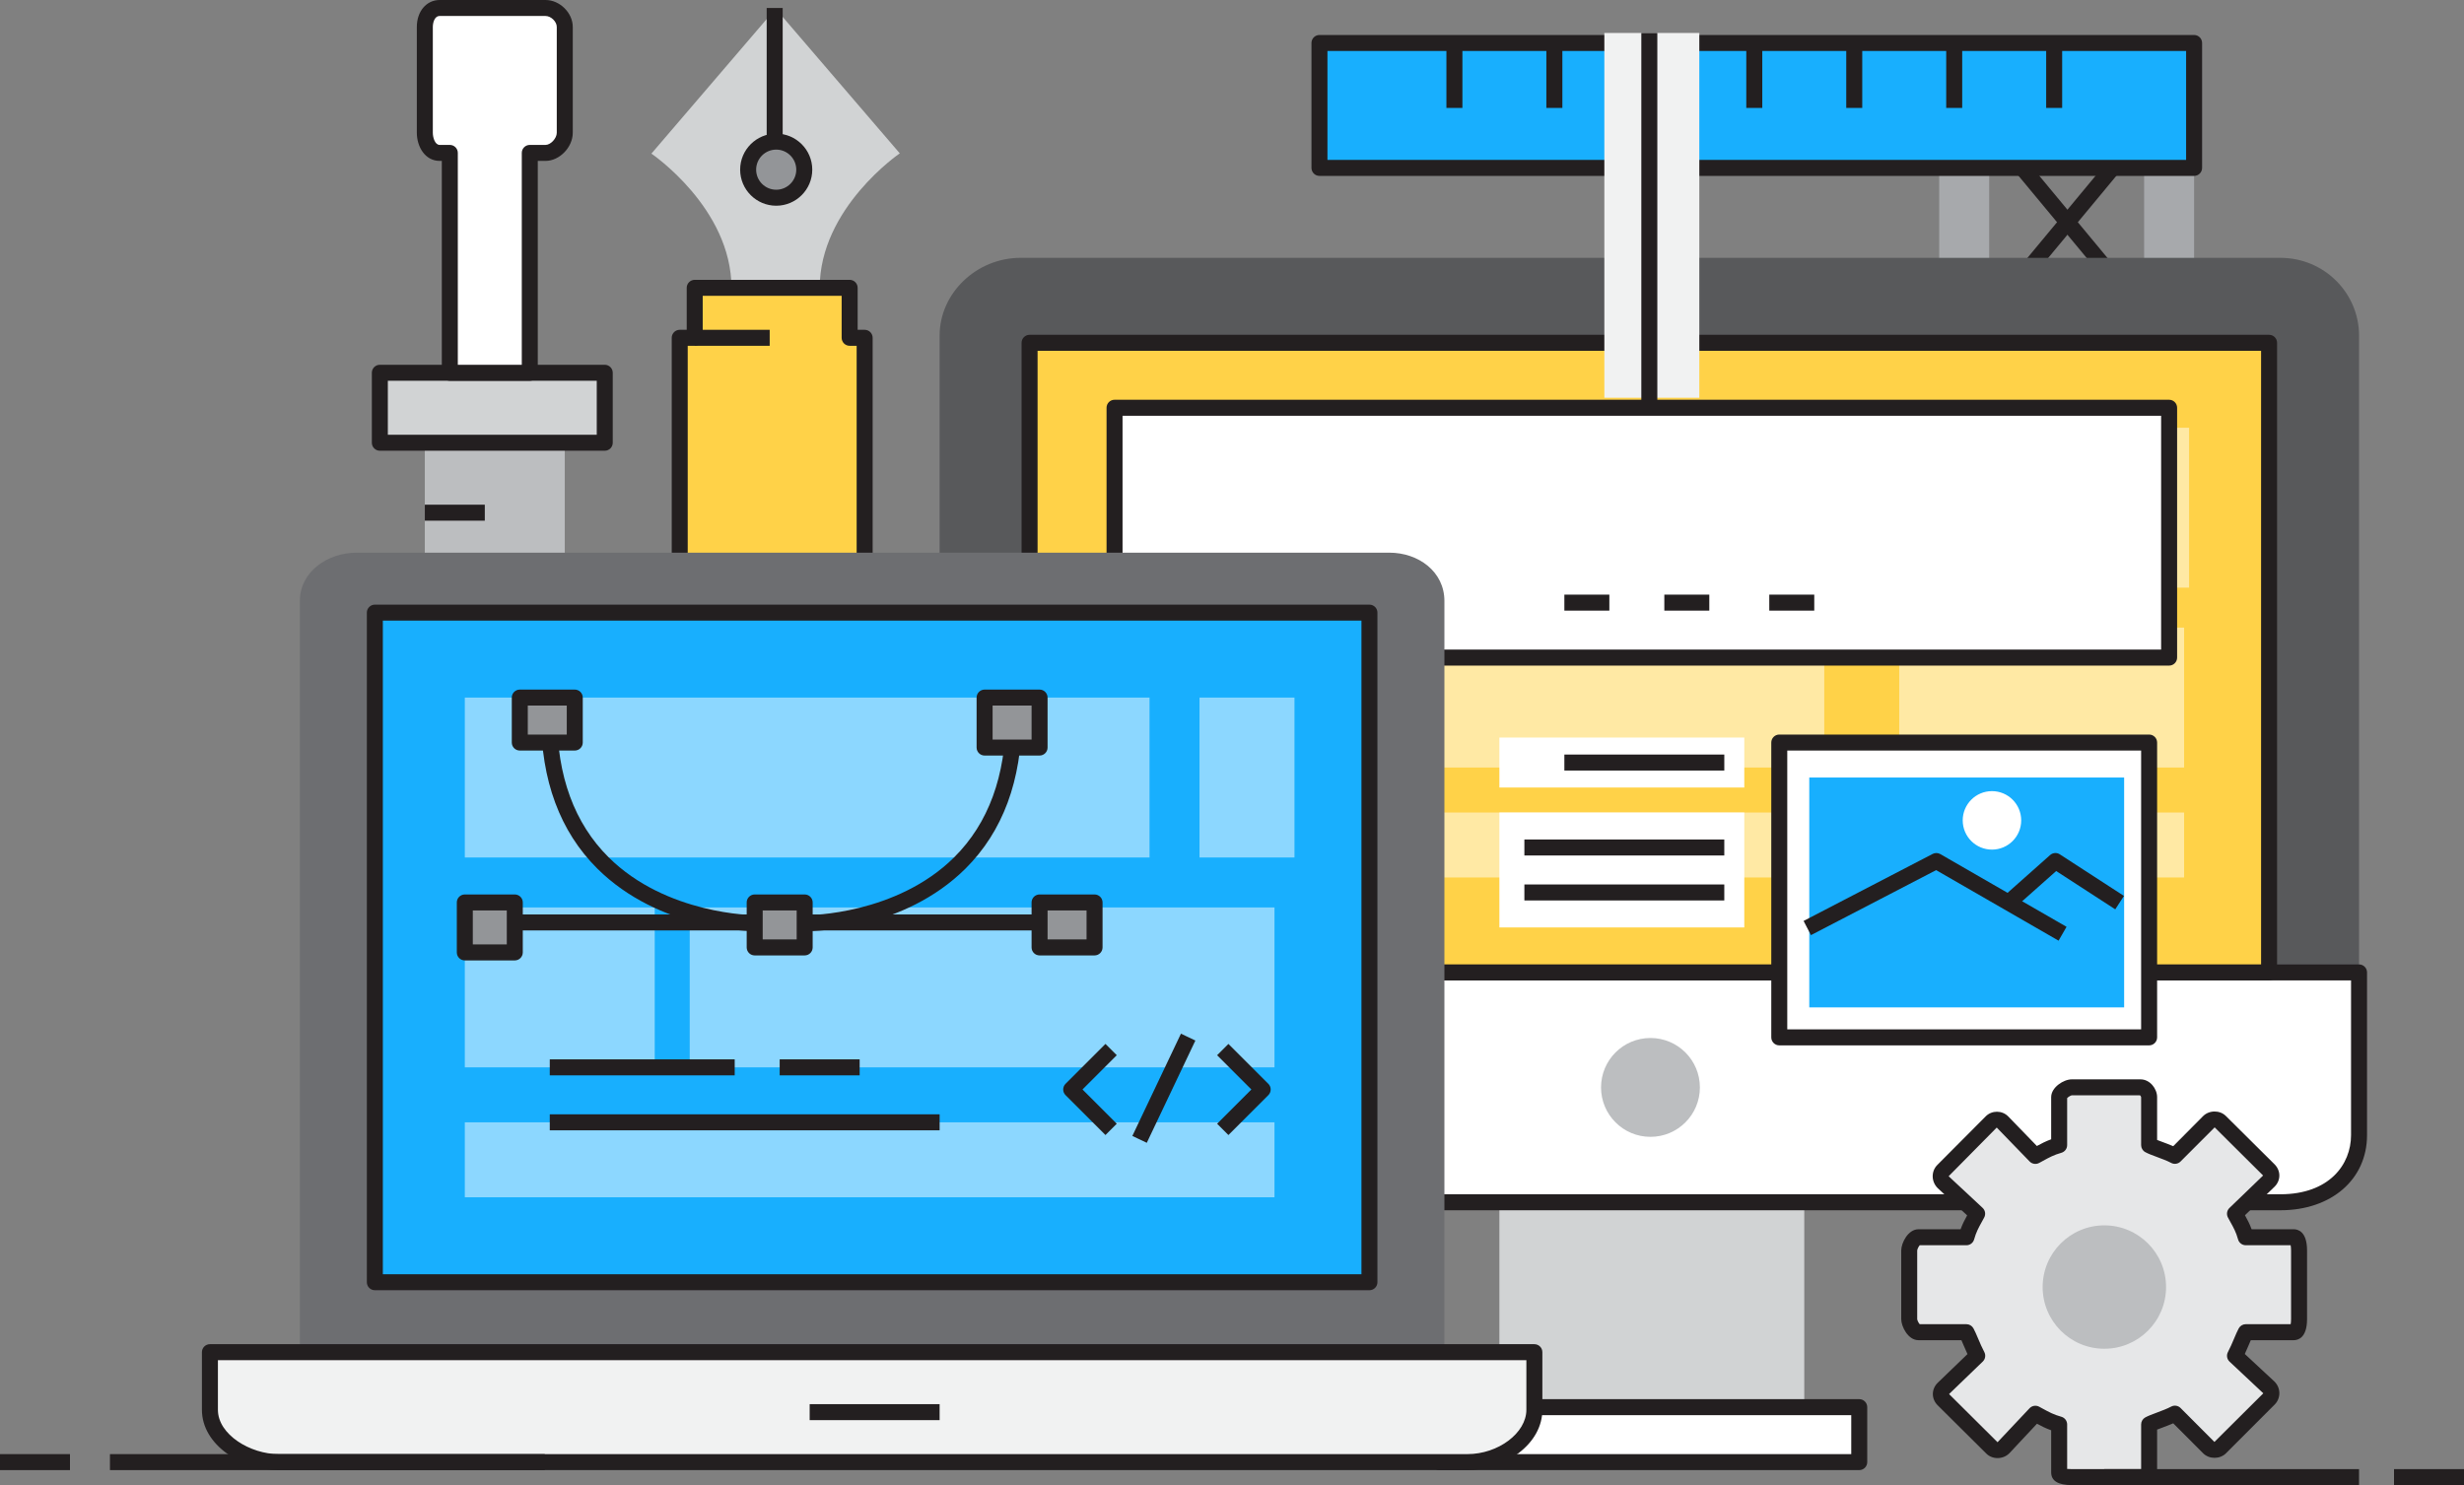 <?xml version="1.0" encoding="utf-8"?>

<!DOCTYPE svg PUBLIC "-//W3C//DTD SVG 1.1//EN" "http://www.w3.org/Graphics/SVG/1.1/DTD/svg11.dtd">
<svg version="1.1" xmlns="http://www.w3.org/2000/svg" xmlns:xlink="http://www.w3.org/1999/xlink" x="0px" y="0px"
	 width="547.778px" height="330.223px" viewBox="0 0 547.778 330.223" enable-background="new 0 0 547.778 330.223"
	 xml:space="preserve">
<rect x="0" y="0" width="547.778" height="330.223" fill="#808080" stroke="none"/>
<g id="Layer_2">
</g>
<g id="banner">
	<g>
		<g>
			<rect x="476.667" y="28.445" fill="#A7A9AC" width="11.111" height="41.111"/>
			<rect x="431.111" y="28.445" fill="#A7A9AC" width="11.111" height="41.111"/>
			<g>
				<line fill="#BCBEC0" x1="442.222" y1="28.431" x2="476.667" y2="69.94"/>
				
					<rect x="432.475" y="47.407" transform="matrix(0.639 0.77 -0.77 0.639 203.902 -335.791)" fill="#231F20" width="53.939" height="3.556"/>
			</g>
			<g>
				<line fill="#BCBEC0" x1="442.222" y1="69.94" x2="476.667" y2="28.431"/>
				
					<rect x="457.667" y="22.216" transform="matrix(0.77 0.639 -0.639 0.77 137.277 -282.05)" fill="#231F20" width="3.556" height="53.939"/>
			</g>
		</g>
		<g>
			<g>
				<g>
					<rect x="94.444" y="98.445" fill="#BCBEC0" width="31.111" height="52.222"/>
					<g>
						<rect x="84.444" y="82.889" fill="#D1D3D4" width="50" height="15.556"/>
						<path fill="#231F20" d="M134.444,100.223h-50c-0.982,0-1.778-0.796-1.778-1.778V82.889c0-0.982,0.796-1.778,1.778-1.778h50
							c0.982,0,1.778,0.796,1.778,1.778v15.556C136.222,99.427,135.426,100.223,134.444,100.223z M86.222,96.667h46.444v-12H86.222
							V96.667z"/>
					</g>
				</g>
				<g>
					<rect x="94.444" y="112.222" fill="#231F20" width="13.333" height="3.556"/>
				</g>
				<g>
					<rect x="94.444" y="126.667" fill="#231F20" width="13.333" height="3.556"/>
				</g>
			</g>
			<g>
				<g>
					<path fill="#FFFFFF" d="M117.778,34h3.503c2.169,0,4.274-2.312,4.274-4.475V5.988c0-2.169-2.105-4.21-4.274-4.21H97.75
						c-2.167,0-3.306,2.041-3.306,4.21v23.537c0,2.163,1.14,4.475,3.306,4.475H100v48.889h17.778V34z"/>
					<path fill="#231F20" d="M117.778,84.667H100c-0.982,0-1.778-0.796-1.778-1.778V35.778H97.75c-3.302,0-5.084-3.221-5.084-6.252
						V5.988C92.667,2.519,94.805,0,97.75,0h23.531c3.167,0,6.052,2.854,6.052,5.988v23.537c0,3.214-2.941,6.252-6.052,6.252h-1.726
						v47.111C119.556,83.871,118.76,84.667,117.778,84.667z M101.778,81.111H116V34c0-0.982,0.796-1.778,1.778-1.778h3.503
						c1.143,0,2.497-1.461,2.497-2.697V5.988c0-1.183-1.283-2.433-2.497-2.433H97.75c-1.208,0-1.528,1.591-1.528,2.433v23.537
						c0,1.088,0.486,2.697,1.528,2.697H100c0.982,0,1.778,0.796,1.778,1.778V81.111z"/>
				</g>
			</g>
		</g>
		<g>
			<path fill="#D1D3D4" d="M172.424,64h9.808c0-17.777,17.801-29.902,17.801-29.902L172.424,1.932l-27.61,32.227
				c0,0,17.8,12.064,17.8,29.841H172.424z"/>
			<g>
				<rect x="170.444" y="1.778" fill="#231F20" width="3.556" height="28.889"/>
			</g>
			<g>
				<circle fill="#939598" cx="172.56" cy="37.728" r="6.238"/>
				<path fill="#231F20" d="M172.56,45.744c-4.42,0-8.016-3.596-8.016-8.016s3.596-8.016,8.016-8.016s8.016,3.596,8.016,8.016
					S176.979,45.744,172.56,45.744z M172.56,33.267c-2.459,0-4.46,2.001-4.46,4.46c0,2.459,2,4.46,4.46,4.46s4.46-2.001,4.46-4.46
					C177.02,35.268,175.019,33.267,172.56,33.267z"/>
			</g>
			<g>
				<g>
					<rect x="151.111" y="177.333" fill="#F1F2F2" width="41.111" height="14.444"/>
					<path fill="#231F20" d="M192.222,193.556h-41.111c-0.982,0-1.778-0.796-1.778-1.778v-14.444c0-0.982,0.796-1.778,1.778-1.778
						h41.111c0.982,0,1.778,0.796,1.778,1.778v14.444C194,192.76,193.204,193.556,192.222,193.556z M152.889,190h37.555v-10.889
						h-37.555V190z"/>
				</g>
				<g>
					<polygon fill="#FFD248" points="192.222,75.111 188.889,75.111 188.889,64 154.444,64 154.444,75.111 151.111,75.111 
						151.111,177.333 192.222,177.333 					"/>
					<path fill="#231F20" d="M192.222,179.111h-41.111c-0.982,0-1.778-0.796-1.778-1.778V75.111c0-0.982,0.796-1.778,1.778-1.778
						h1.556V64c0-0.982,0.796-1.778,1.778-1.778h34.444c0.982,0,1.778,0.796,1.778,1.778v9.333h1.556
						c0.982,0,1.778,0.796,1.778,1.778v102.222C194,178.315,193.204,179.111,192.222,179.111z M152.889,175.556h37.555V76.889
						h-1.556c-0.982,0-1.778-0.796-1.778-1.778v-9.333h-30.889v9.333c0,0.982-0.796,1.778-1.778,1.778h-1.555V175.556z"/>
				</g>
			</g>
			<g>
				<rect x="154.444" y="73.333" fill="#231F20" width="16.667" height="3.556"/>
			</g>
		</g>
		<g>
			<rect x="333.333" y="267.333" fill="#D1D3D4" width="67.777" height="45.556"/>
			<g>
				<path fill="#58595B" d="M524.445,74.613c0-9.404-7.679-17.28-17.496-17.28H226.882c-9.817,0-17.994,7.875-17.994,17.28v141.609
					h315.556V74.613z"/>
				<g>
					<path fill="#FFFFFF" d="M208.889,216.223v36.187c0,9.406,8.176,14.924,17.994,14.924h280.066
						c9.817,0,17.496-5.518,17.496-14.924v-36.187H208.889z"/>
					<path fill="#231F20" d="M506.949,269.111H226.882c-11.641,0-19.771-6.868-19.771-16.702v-36.187
						c0-0.982,0.796-1.778,1.778-1.778h315.556c0.981,0,1.777,0.796,1.777,1.778v36.187
						C526.222,262.244,518.296,269.111,506.949,269.111z M210.667,218v34.409c0,6.331,5.075,13.146,16.216,13.146h280.066
						c10.858,0,15.718-6.603,15.718-13.146V218H210.667z"/>
				</g>
			</g>
			<path fill="#BCBEC0" d="M377.908,241.796c0,6.067-4.92,10.989-10.99,10.989c-6.071,0-10.987-4.922-10.987-10.989
				c0-6.072,4.916-10.991,10.987-10.991C372.988,230.806,377.908,235.725,377.908,241.796z"/>
			<g>
				<rect x="320" y="312.889" fill="#FFFFFF" width="93.334" height="12.222"/>
				<path fill="#231F20" d="M413.333,326.889H320c-0.981,0-1.777-0.796-1.777-1.778v-12.222c0-0.982,0.796-1.778,1.777-1.778h93.334
					c0.981,0,1.777,0.796,1.777,1.778v12.222C415.111,326.093,414.315,326.889,413.333,326.889z M321.777,323.333h89.779v-8.667
					h-89.779V323.333z"/>
			</g>
			<g>
				<rect x="228.889" y="76.223" fill="#FFD248" width="275.556" height="140"/>
				<path fill="#231F20" d="M504.445,218H228.889c-0.982,0-1.778-0.796-1.778-1.778v-140c0-0.982,0.796-1.778,1.778-1.778h275.556
					c0.981,0,1.777,0.796,1.777,1.778v140C506.222,217.205,505.426,218,504.445,218z M230.667,214.444h272.001V78H230.667V214.444z"
					/>
			</g>
			<g opacity="0.5">
				<rect x="247.778" y="95.111" fill="#FFFFFF" width="238.889" height="35.556"/>
				<rect x="247.778" y="139.556" fill="#FFFFFF" width="157.777" height="31.111"/>
				<rect x="422.222" y="139.556" fill="#FFFFFF" width="63.333" height="31.111"/>
				<rect x="247.778" y="180.667" fill="#FFFFFF" width="237.777" height="14.444"/>
			</g>
		</g>
		<g>
			<rect x="247.778" y="90.667" fill="#FFFFFF" width="234.444" height="55.556"/>
			<path fill="#231F20" d="M482.222,148H247.778c-0.982,0-1.778-0.796-1.778-1.778V90.667c0-0.982,0.795-1.778,1.778-1.778h234.444
				c0.982,0,1.777,0.796,1.777,1.778v55.556C484,147.205,483.205,148,482.222,148z M249.556,144.444h230.889v-52H249.556V144.444z"
				/>
		</g>
		<g>
			<path fill="#6D6E71" d="M321.111,133.636c0-6.506-5.743-10.747-12.254-10.747H79.302c-6.51,0-12.636,4.24-12.636,10.747v167.031
				h254.444V133.636z"/>
			<g>
				<path fill="#F1F2F2" d="M46.667,300.667v12.807c0,6.5,7.78,11.637,15.273,11.637h264.278c7.499,0,14.893-5.137,14.893-11.637
					v-12.807H46.667z"/>
				<path fill="#231F20" d="M326.218,326.889H61.94c-8.064,0-17.051-5.509-17.051-13.415v-12.807c0-0.982,0.796-1.778,1.778-1.778
					h294.444c0.982,0,1.777,0.796,1.777,1.778v12.807c0,3.647-1.896,7.083-5.343,9.677
					C334.389,325.526,330.26,326.889,326.218,326.889z M48.444,302.445v11.029c0,5.553,7.255,9.859,13.496,9.859h264.278
					c6.864,0,13.115-4.7,13.115-9.859v-11.029H48.444z"/>
			</g>
			<g>
				<rect x="83.333" y="136.223" fill="#18AFFE" width="221.111" height="148.889"/>
				<path fill="#231F20" d="M304.445,286.889H83.333c-0.982,0-1.778-0.796-1.778-1.778V136.223c0-0.982,0.796-1.778,1.778-1.778
					h221.111c0.981,0,1.776,0.796,1.776,1.778v148.889C306.221,286.093,305.426,286.889,304.445,286.889z M85.111,283.333h217.556
					V138H85.111V283.333z"/>
			</g>
			<g>
				<rect x="180" y="312.222" fill="#231F20" width="28.889" height="3.556"/>
			</g>
			<g opacity="0.5">
				<rect x="266.667" y="155.111" fill="#FFFFFF" width="21.111" height="35.556"/>
				<rect x="103.333" y="155.111" fill="#FFFFFF" width="152.222" height="35.556"/>
				<rect x="103.333" y="201.778" fill="#FFFFFF" width="42.222" height="35.556"/>
				<rect x="153.333" y="201.778" fill="#FFFFFF" width="130" height="35.556"/>
				<rect x="103.333" y="249.556" fill="#FFFFFF" width="180" height="16.667"/>
			</g>
		</g>
		<g>
			<g>
				<g>
					<path fill="#231F20" d="M245.757,252.384l-8.876-8.874c-0.333-0.333-0.521-0.786-0.521-1.257c0-0.471,0.188-0.924,0.521-1.257
						l8.876-8.875l2.514,2.514l-7.619,7.617l7.619,7.617L245.757,252.384z"/>
				</g>
				<g>
					<path fill="#231F20" d="M273.093,252.384l-2.514-2.514l7.619-7.617l-7.619-7.617l2.514-2.514l8.876,8.875
						c0.333,0.333,0.521,0.786,0.521,1.257c0,0.472-0.188,0.924-0.521,1.257L273.093,252.384z"/>
				</g>
				<g>
					
						<rect x="256.884" y="229.523" transform="matrix(0.903 0.429 -0.429 0.903 129.038 -87.617)" fill="#231F20" width="3.555" height="25.184"/>
				</g>
			</g>
		</g>
		<g>
			<g>
				<rect x="114.444" y="203.333" fill="#231F20" width="116.667" height="3.556"/>
			</g>
			<g>
				<rect x="167.778" y="200.667" fill="#939598" width="11.111" height="10"/>
				<path fill="#231F20" d="M178.889,212.445h-11.111c-0.982,0-1.778-0.796-1.778-1.778v-10c0-0.982,0.796-1.778,1.778-1.778h11.111
					c0.982,0,1.778,0.796,1.778,1.778v10C180.667,211.649,179.871,212.445,178.889,212.445z M169.556,208.889h7.555v-6.444h-7.555
					V208.889z"/>
			</g>
			<g>
				<rect x="103.333" y="200.667" fill="#939598" width="11.111" height="11.111"/>
				<path fill="#231F20" d="M114.444,213.556h-11.111c-0.982,0-1.778-0.796-1.778-1.778v-11.111c0-0.982,0.796-1.778,1.778-1.778
					h11.111c0.982,0,1.778,0.796,1.778,1.778v11.111C116.222,212.76,115.426,213.556,114.444,213.556z M105.111,210h7.555v-7.555
					h-7.555V210z"/>
			</g>
			<g>
				<rect x="231.111" y="200.667" fill="#939598" width="12.223" height="10"/>
				<path fill="#231F20" d="M243.333,212.445h-12.223c-0.982,0-1.778-0.796-1.778-1.778v-10c0-0.982,0.796-1.778,1.778-1.778h12.223
					c0.982,0,1.778,0.796,1.778,1.778v10C245.111,211.649,244.315,212.445,243.333,212.445z M232.889,208.889h8.666v-6.444h-8.666
					V208.889z"/>
			</g>
			<g>
				<path fill="#231F20" d="M179.504,207.054c-0.026,0-0.046,0-0.061,0l0.021-3.556c0.001,0,0.002,0,0.004,0
					c0.383,0,19.848-0.121,32.684-12.898c7.593-7.559,11.443-18.071,11.443-31.244h3.556c0,14.167-4.21,25.535-12.515,33.787
					C200.906,206.789,180.997,207.054,179.504,207.054z"/>
			</g>
			<g>
				<path fill="#231F20" d="M167.927,207.054c-1.491,0-21.4-0.265-35.132-13.911c-8.304-8.252-12.515-19.62-12.515-33.787h3.556
					c0,13.186,3.857,23.705,11.465,31.266c12.83,12.75,32.165,12.877,32.657,12.877c0.004,0,0.006,0,0.008,0l0.022,3.556
					C167.974,207.054,167.954,207.054,167.927,207.054z"/>
			</g>
			<g>
				<rect x="218.889" y="155.111" fill="#939598" width="12.222" height="11.111"/>
				<path fill="#231F20" d="M231.111,168h-12.222c-0.982,0-1.778-0.796-1.778-1.778v-11.111c0-0.982,0.796-1.778,1.778-1.778h12.222
					c0.982,0,1.778,0.796,1.778,1.778v11.111C232.889,167.205,232.093,168,231.111,168z M220.667,164.444h8.667v-7.555h-8.667
					V164.444z"/>
			</g>
			<g>
				<rect x="115.556" y="155.111" fill="#939598" width="12.222" height="10"/>
				<path fill="#231F20" d="M127.778,166.889h-12.222c-0.982,0-1.778-0.796-1.778-1.778v-10c0-0.982,0.795-1.778,1.778-1.778h12.222
					c0.982,0,1.778,0.796,1.778,1.778v10C129.556,166.093,128.76,166.889,127.778,166.889z M117.333,163.333H126v-6.444h-8.667
					V163.333z"/>
			</g>
		</g>
		<g>
			<rect x="122.222" y="235.556" fill="#231F20" width="41.111" height="3.556"/>
		</g>
		<g>
			<rect x="173.333" y="235.556" fill="#231F20" width="17.777" height="3.556"/>
		</g>
		<g>
			<rect x="122.222" y="247.778" fill="#231F20" width="86.667" height="3.556"/>
		</g>
		<g>
			<rect x="347.778" y="132.222" fill="#231F20" width="10" height="3.556"/>
		</g>
		<g>
			<rect x="370" y="132.222" fill="#231F20" width="10" height="3.556"/>
		</g>
		<g>
			<rect x="393.333" y="132.222" fill="#231F20" width="10" height="3.556"/>
		</g>
		<g>
			<g>
				<rect x="395.555" y="165.111" fill="#FFFFFF" width="82.223" height="65.556"/>
				<path fill="#231F20" d="M477.778,232.445h-82.223c-0.981,0-1.777-0.796-1.777-1.778v-65.556c0-0.982,0.796-1.778,1.777-1.778
					h82.223c0.981,0,1.777,0.796,1.777,1.778v65.556C479.555,231.649,478.759,232.445,477.778,232.445z M397.333,228.889H476v-62
					h-78.668V228.889z"/>
			</g>
			<rect x="402.222" y="172.889" fill="#18AFFE" width="70" height="51.111"/>
			<g>
				<path fill="#231F20" d="M457.646,209.163l-27.22-15.683l-27.827,14.452l-1.639-3.156l28.691-14.9
					c0.538-0.279,1.181-0.266,1.707,0.038l28.062,16.168L457.646,209.163z"/>
			</g>
			<g>
				<path fill="#231F20" d="M470.249,202.197l-13.132-8.516l-9.407,8.354l-2.361-2.658l10.42-9.252
					c0.599-0.531,1.48-0.597,2.147-0.163l14.267,9.252L470.249,202.197z"/>
			</g>
			<circle fill="#FFFFFF" cx="442.838" cy="182.415" r="6.502"/>
		</g>
		<rect x="333.333" y="164" fill="#FFFFFF" width="54.444" height="11.111"/>
		<rect x="333.333" y="180.667" fill="#FFFFFF" width="54.444" height="25.556"/>
		<g>
			<rect x="347.778" y="167.778" fill="#231F20" width="35.556" height="3.556"/>
		</g>
		<g>
			<rect x="338.889" y="186.667" fill="#231F20" width="44.444" height="3.556"/>
		</g>
		<g>
			<rect x="338.889" y="196.667" fill="#231F20" width="44.444" height="3.556"/>
		</g>
		<g>
			<g>
				<path fill="#E6E7E8" d="M477.778,327.402v-10.669c1.111-0.614,3.904-1.418,5.733-2.394l7.522,7.544
					c0.718,0.717,1.872,0.717,2.584,0l10.804-10.814c0.713-0.714,0.709-1.874-0.008-2.585l-7.544-7.016
					c0.977-1.83,1.78-4.134,2.394-5.245h10.672c1.01,0,1.176-1.884,1.176-2.899v-15.286c0-1.013-0.166-2.926-1.176-2.926h-10.672
					c-0.613-2.222-1.417-3.403-2.394-5.23l7.544-7.274c0.716-0.715,0.716-1.733,0-2.453l-10.814-10.738
					c-0.713-0.721-1.87-0.687-2.585,0.033l-7.503,7.56c-1.829-0.976-4.622-1.761-5.733-2.384v-10.667c0-1.009-0.905-2.18-1.919-2.18
					h-15.291c-1.009,0-2.79,1.171-2.79,2.18v10.667c-2.223,0.623-3.47,1.427-5.289,2.401l-7.311-7.542
					c-0.713-0.721-1.757-0.721-2.471,0l-10.757,10.806c-0.714,0.719-0.684,1.876,0.033,2.592l7.564,6.999
					c-0.976,1.827-1.771,3.008-2.385,5.23h-10.665c-1.014,0-2.054,1.913-2.054,2.926v15.286c0,1.016,1.04,2.899,2.054,2.899h10.665
					c0.614,1.111,1.425,3.416,2.403,5.245l-7.556,7.285c-0.715,0.708-0.715,1.736,0,2.452l10.817,10.744
					c0.713,0.717,1.877,0.687,2.588-0.033l7.072-7.561c1.819,0.977,3.066,1.763,5.289,2.377v10.669c0,1.013,1.781,1.043,2.79,1.043
					h15.291C476.873,328.445,477.778,328.415,477.778,327.402z"/>
				<path fill="#231F20" d="M475.859,330.223h-15.291c-3.031,0-4.567-0.949-4.567-2.821v-9.366c-1.209-0.431-2.156-0.92-3.153-1.462
					l-6.132,6.556c-1.422,1.441-3.798,1.43-5.147,0.073l-10.81-10.736c-0.688-0.689-1.063-1.575-1.062-2.5
					c0.004-0.92,0.38-1.8,1.063-2.477l6.636-6.398c-0.328-0.702-0.63-1.411-0.907-2.065c-0.153-0.36-0.303-0.711-0.441-1.026h-9.549
					c-2.34,0-3.831-3.072-3.831-4.677v-15.286c0-1.615,1.491-4.704,3.831-4.704h9.366c0.437-1.203,0.936-2.139,1.458-3.089
					l-6.547-6.057c-1.461-1.459-1.478-3.748-0.087-5.149l10.759-10.808c1.355-1.37,3.632-1.374,4.994,0.003l6.383,6.585
					c0.979-0.534,1.947-1.044,3.176-1.489v-9.371c0-2.185,2.764-3.958,4.567-3.958h15.291c2.116,0,3.696,2.09,3.696,3.958v9.519
					c0.358,0.141,0.766,0.292,1.166,0.44c0.775,0.288,1.618,0.6,2.416,0.946l6.615-6.666c1.372-1.383,3.752-1.401,5.11-0.032
					l10.804,10.727c1.417,1.428,1.416,3.562,0.005,4.972l-6.59,6.354c0.531,0.959,1.039,1.901,1.48,3.115h9.373
					c0.889,0,2.953,0.458,2.953,4.704v15.286c0,4.221-2.064,4.677-2.953,4.677h-9.553c-0.14,0.314-0.287,0.665-0.438,1.023
					c-0.275,0.648-0.571,1.35-0.894,2.044l6.574,6.114c0.728,0.722,1.104,1.627,1.107,2.593c0.001,0.964-0.372,1.87-1.053,2.551
					l-10.804,10.814c-1.349,1.36-3.729,1.369-5.099,0l-6.637-6.655c-0.807,0.352-1.66,0.671-2.444,0.965
					c-0.393,0.146-0.789,0.294-1.141,0.433v9.519C479.555,329.273,478.312,330.223,475.859,330.223z M459.555,326.629
					c0.229,0.022,0.555,0.038,1.013,0.038h15.291c0.038,0,0.087,0,0.142,0v-9.935c0-0.647,0.352-1.243,0.917-1.556
					c0.617-0.341,1.505-0.672,2.532-1.057c1.091-0.408,2.326-0.87,3.225-1.349c0.692-0.37,1.543-0.241,2.096,0.313l7.522,7.544
					l10.871-10.815l-7.505-7.043c-0.591-0.549-0.737-1.427-0.357-2.139c0.493-0.923,0.957-2.022,1.367-2.991
					c0.384-0.906,0.713-1.688,1.038-2.276c0.313-0.567,0.909-0.919,1.557-0.919h9.979c0.049-0.261,0.091-0.64,0.091-1.121v-15.286
					c0-0.495-0.044-0.882-0.096-1.148h-9.975c-0.8,0-1.501-0.534-1.714-1.305c-0.437-1.585-0.987-2.578-1.684-3.834
					c-0.181-0.327-0.369-0.667-0.564-1.03c-0.374-0.702-0.238-1.566,0.335-2.118l7.485-7.219l-10.774-10.706l-7.574,7.584
					c-0.553,0.557-1.405,0.688-2.099,0.316c-0.886-0.473-2.11-0.926-3.188-1.327c-1.045-0.388-1.948-0.723-2.577-1.075
					c-0.562-0.314-0.908-0.907-0.908-1.551v-10.667c-0.006-0.11-0.134-0.32-0.239-0.402h-15.193
					c-0.243,0.031-0.799,0.373-1.013,0.62v10.449c0,0.797-0.53,1.497-1.298,1.712c-1.656,0.464-2.711,1.043-4.045,1.776l-0.884,0.48
					c-0.701,0.375-1.565,0.24-2.115-0.329l-7.312-7.542l-10.691,10.823l7.546,7.032c0.593,0.548,0.741,1.429,0.36,2.142
					c-0.189,0.354-0.371,0.686-0.547,1.004c-0.699,1.265-1.251,2.264-1.693,3.863c-0.212,0.771-0.913,1.304-1.713,1.304h-10.382
					c-0.241,0.263-0.543,0.869-0.56,1.157v15.277c0.016,0.275,0.315,0.866,0.552,1.121h10.39c0.646,0,1.242,0.352,1.556,0.918
					c0.324,0.588,0.657,1.369,1.042,2.274c0.411,0.97,0.879,2.069,1.374,2.993c0.374,0.702,0.238,1.566-0.335,2.119l-7.496,7.229
					l10.777,10.711l7.108-7.547c0.553-0.588,1.432-0.733,2.14-0.352l0.786,0.427c1.417,0.774,2.44,1.334,4.135,1.803
					c0.771,0.213,1.305,0.914,1.305,1.713V326.629z"/>
			</g>
			<path fill="#BCBEC0" d="M467.821,299.905c-7.573,0-13.715-6.146-13.715-13.719c0-7.575,6.142-13.718,13.715-13.718
				c7.579,0,13.721,6.144,13.721,13.718C481.542,293.759,475.4,299.905,467.821,299.905z"/>
		</g>
		<g>
			<g>
				<polygon fill="#18AFFE" points="487.778,37.333 293.333,37.333 293.333,9.556 390.555,9.556 487.778,9.556 				"/>
				<path fill="#231F20" d="M487.778,39.111H293.333c-0.982,0-1.777-0.796-1.777-1.778V9.556c0-0.982,0.795-1.778,1.777-1.778
					h194.444c0.981,0,1.777,0.796,1.777,1.778v27.778C489.555,38.315,488.759,39.111,487.778,39.111z M295.111,35.556H486V11.333
					h-190.89V35.556z"/>
			</g>
			<g>
				<line fill="#BCBEC0" x1="390" y1="24" x2="390" y2="9.556"/>
				<rect x="388.222" y="9.556" fill="#231F20" width="3.555" height="14.444"/>
			</g>
			<g>
				<line fill="#BCBEC0" x1="412.222" y1="24" x2="412.222" y2="9.556"/>
				<rect x="410.445" y="9.556" fill="#231F20" width="3.555" height="14.444"/>
			</g>
			<g>
				<line fill="#BCBEC0" x1="434.445" y1="24" x2="434.445" y2="9.556"/>
				<rect x="432.667" y="9.556" fill="#231F20" width="3.555" height="14.444"/>
			</g>
			<g>
				<line fill="#BCBEC0" x1="456.667" y1="24" x2="456.667" y2="9.556"/>
				<rect x="454.889" y="9.556" fill="#231F20" width="3.555" height="14.444"/>
			</g>
			<g>
				<line fill="#BCBEC0" x1="367.778" y1="24" x2="367.778" y2="9.556"/>
				<rect x="366" y="9.556" fill="#231F20" width="3.555" height="14.444"/>
			</g>
			<g>
				<line fill="#BCBEC0" x1="345.555" y1="24" x2="345.555" y2="9.556"/>
				<rect x="343.778" y="9.556" fill="#231F20" width="3.555" height="14.444"/>
			</g>
			<g>
				<line fill="#BCBEC0" x1="323.333" y1="24" x2="323.333" y2="9.556"/>
				<rect x="321.556" y="9.556" fill="#231F20" width="3.555" height="14.444"/>
			</g>
		</g>
		<rect x="356.667" y="7.333" fill="#F1F2F2" width="21.111" height="81.111"/>
		<g>
			<rect x="364.889" y="7.333" fill="#231F20" width="3.555" height="83.333"/>
		</g>
		<g>
			<line fill="#BCBEC0" x1="24.444" y1="325.111" x2="121.111" y2="325.111"/>
			<rect x="24.444" y="323.333" fill="#231F20" width="96.667" height="3.556"/>
		</g>
		<g>
			<line fill="#BCBEC0" x1="15.556" y1="325.111" x2="0" y2="325.111"/>
			<rect y="323.333" fill="#231F20" width="15.556" height="3.556"/>
		</g>
		<g>
			<line fill="#BCBEC0" x1="467.778" y1="328.445" x2="524.445" y2="328.445"/>
			<rect x="467.778" y="326.667" fill="#231F20" width="56.667" height="3.556"/>
		</g>
		<g>
			<line fill="#BCBEC0" x1="532.222" y1="328.445" x2="547.778" y2="328.445"/>
			<rect x="532.222" y="326.667" fill="#231F20" width="15.556" height="3.556"/>
		</g>
	</g>
</g>
</svg>
